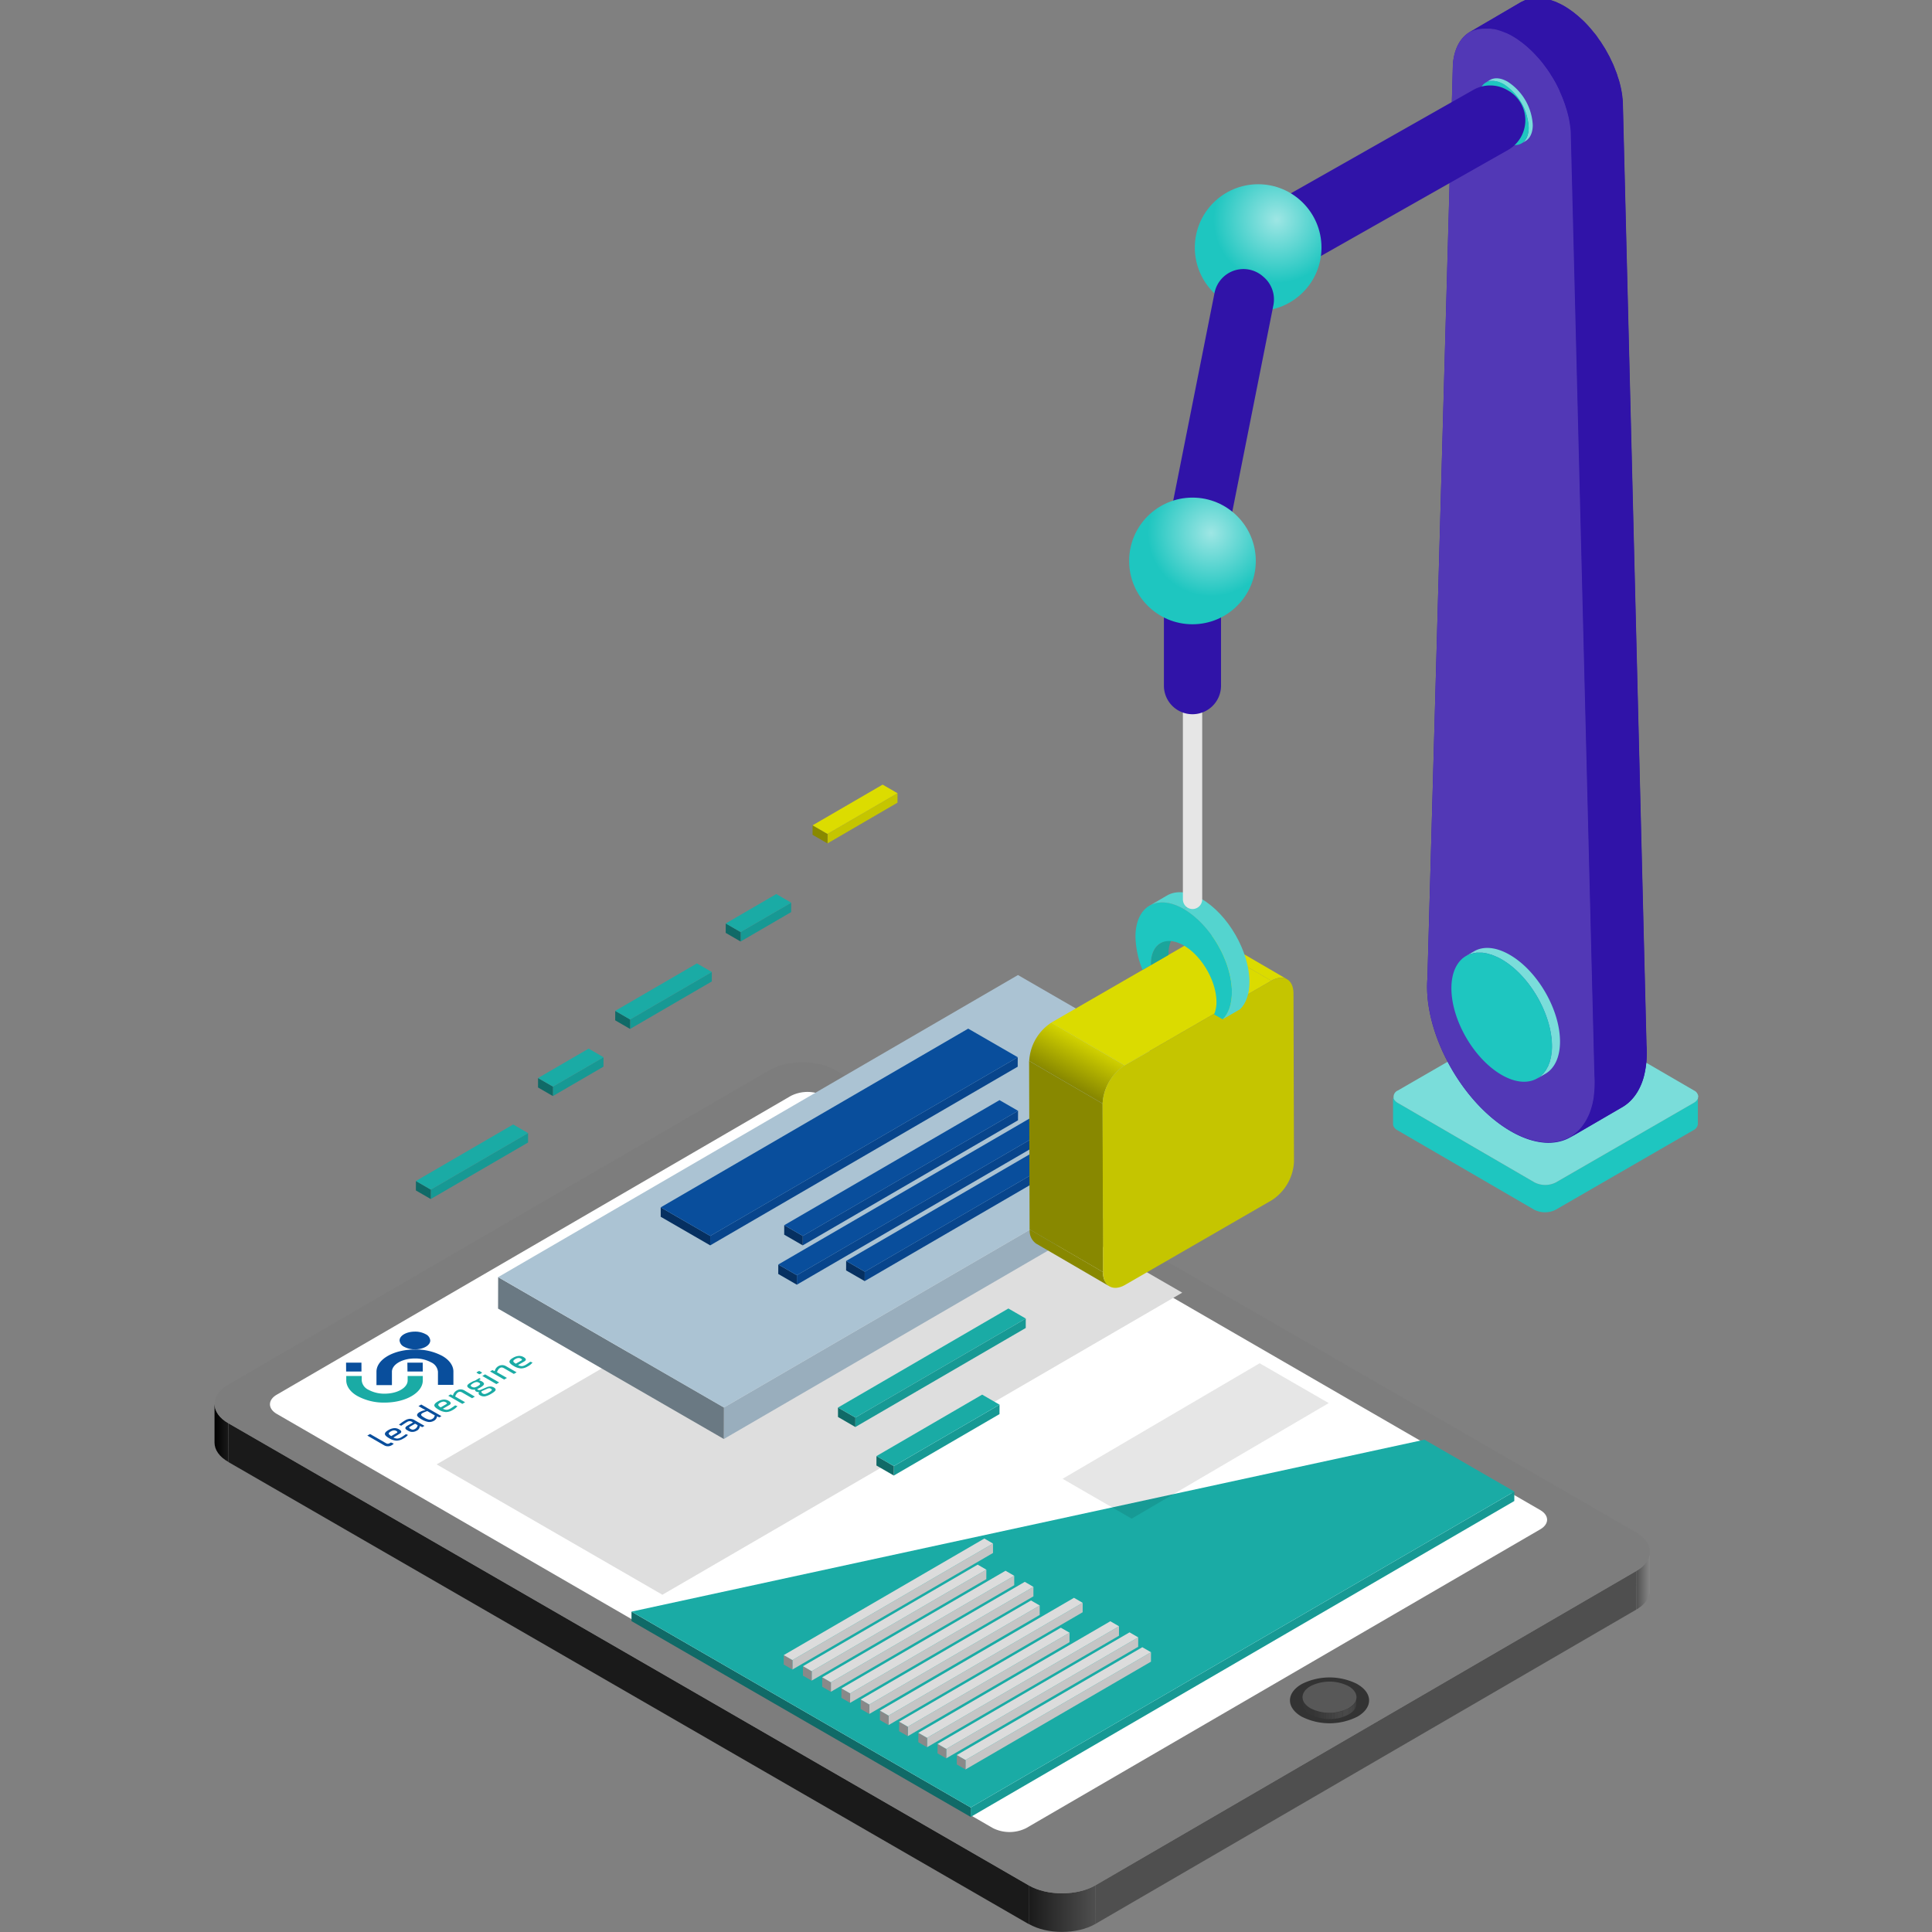 <svg id="Layer_1" data-name="Layer 1" xmlns="http://www.w3.org/2000/svg" xmlns:xlink="http://www.w3.org/1999/xlink" viewBox="0 0 500 500"><rect x="0" y="0" width="500" height="500" fill="#808080" stroke="none"/><defs><style>.cls-1{fill:none;}.cls-2{isolation:isolate;}.cls-3{fill:url(#linear-gradient);}.cls-4{fill:url(#linear-gradient-2);}.cls-5{fill:#4f4f4f;}.cls-6{fill:#1a1a1a;}.cls-7{fill:url(#linear-gradient-3);}.cls-8{fill:#7d7d7d;}.cls-9{fill:#fff;}.cls-10{fill:#333;}.cls-11{clip-path:url(#clip-path);}.cls-12{fill:#3b3b3b;}.cls-13{fill:#3d3d3d;}.cls-14{fill:#3f3f3f;}.cls-15{fill:#414141;}.cls-16{fill:#434343;}.cls-17{fill:#454545;}.cls-18{fill:#474747;}.cls-19{fill:#494949;}.cls-20{fill:#393939;}.cls-21{fill:#373737;}.cls-22{fill:#353535;}.cls-23{fill:#585858;}.cls-24{fill:#179994;}.cls-25{fill:#106a67;}.cls-26{fill:#1aaba5;}.cls-27{fill:#dedede;}.cls-28{opacity:0.1;}.cls-29{fill:#99aebd;}.cls-30{fill:#6a7983;}.cls-31{fill:#abc3d3;}.cls-32{fill:#094e9c;}.cls-33{fill:#c5c500;}.cls-34{fill:#898900;}.cls-35{fill:#dcdc00;}.cls-36{fill:#08458c;}.cls-37{fill:#063061;}.cls-38{fill:#880;}.cls-39{fill:#dbdb00;}.cls-40{fill:url(#linear-gradient-4);}.cls-41{fill:#c5c5c5;}.cls-42{fill:#898989;}.cls-43{fill:#dcdcdc;}.cls-44{fill:#1ec6c0;}.cls-45{fill:#7addda;}.cls-46{fill:#3013a8;}.cls-47{fill:#5238b6;}.cls-48{fill:#323071;}.cls-49{fill:url(#radial-gradient);}.cls-50{fill:#1ba59b;}.cls-51{fill:#54d4cf;}.cls-52{fill:#e6e6e6;}.cls-53{fill:url(#radial-gradient-2);}</style><linearGradient id="linear-gradient" x1="55.52" y1="370.84" x2="59.13" y2="370.84" gradientUnits="userSpaceOnUse"><stop offset="0"/><stop offset="1" stop-color="#1a1a1a"/></linearGradient><linearGradient id="linear-gradient-2" x1="423.44" y1="409.09" x2="427" y2="409.09" gradientUnits="userSpaceOnUse"><stop offset="0" stop-color="#4f4f4f"/><stop offset="1" stop-color="#878787"/></linearGradient><linearGradient id="linear-gradient-3" x1="266.21" y1="493.96" x2="283.47" y2="493.96" gradientUnits="userSpaceOnUse"><stop offset="0" stop-color="#1a1a1a"/><stop offset="1" stop-color="#4f4f4f"/></linearGradient><clipPath id="clip-path"><path class="cls-1" d="M351.07,439.25v1.63a3.48,3.48,0,0,1-2,2.84,10.86,10.86,0,0,1-9.85,0,3.48,3.48,0,0,1-2.05-2.87v-1.63a3.48,3.48,0,0,0,2.05,2.87,10.88,10.88,0,0,0,9.86,0A3.47,3.47,0,0,0,351.07,439.25Z"/></clipPath><linearGradient id="linear-gradient-4" x1="275.58" y1="279.72" x2="281.58" y2="268.5" gradientUnits="userSpaceOnUse"><stop offset="0" stop-color="#880"/><stop offset="1" stop-color="#dbdb00"/></linearGradient><radialGradient id="radial-gradient" cx="330.41" cy="56.83" r="16.39" gradientUnits="userSpaceOnUse"><stop offset="0" stop-color="#9ee6e4"/><stop offset="1" stop-color="#1ec6c0"/></radialGradient><radialGradient id="radial-gradient-2" cx="313.41" cy="137.94" r="16.39" xlink:href="#radial-gradient"/></defs><title>karbantartás</title><g class="cls-2"><path class="cls-3" d="M55.52,373.34l0-10c0,1.82,1.19,3.65,3.58,5l0,10C56.71,377,55.52,375.16,55.52,373.34Z"/><path class="cls-4" d="M427,401.61l0,10c0,1.79-1.18,3.59-3.53,4.95l0-10C425.82,405.2,427,403.4,427,401.61Z"/><polygon class="cls-5" points="423.47 406.56 423.44 416.58 283.44 497.94 283.47 487.92 423.47 406.56"/><polygon class="cls-6" points="266.24 487.92 266.21 497.94 59.1 378.37 59.13 368.35 266.24 487.92"/><path class="cls-7" d="M283.47,487.92l0,10c-4.72,2.74-12.47,2.75-17.23,0l0-10C271,490.67,278.75,490.66,283.47,487.92Z"/><path class="cls-8" d="M423.42,396.58c4.75,2.75,4.78,7.24.05,10l-140,81.36c-4.72,2.74-12.47,2.75-17.23,0L59.13,368.35c-4.75-2.75-4.78-7.24-.06-10l140-81.36c4.72-2.75,12.48-2.75,17.23,0Z"/><path class="cls-9" d="M398.6,390.8c2.38,1.38,2.38,3.63,0,5l-133,77.3a9.61,9.61,0,0,1-8.66,0L71.65,365.93c-2.38-1.37-2.38-3.63,0-5l133-77.3a9.52,9.52,0,0,1,8.65,0Z"/><path class="cls-10" d="M351.32,435.86a15.93,15.93,0,0,0-14.48,0c-4,2.31-4,6.07,0,8.39a16,16,0,0,0,14.49,0c4-2.32,4-6.08-.05-8.39"/><g class="cls-2"><g class="cls-2"><g class="cls-11"><g class="cls-2"><path class="cls-12" d="M351.07,439.25v0"/><path class="cls-13" d="M351.07,439.31V441a1.72,1.72,0,0,1,0,.39v-1.63a2.57,2.57,0,0,0,.05-.4"/><path class="cls-14" d="M351,439.71v1.63c0,.14-.07.27-.11.4v-1.63a1.82,1.82,0,0,0,.11-.4"/><path class="cls-15" d="M350.91,440.11v1.63a3.49,3.49,0,0,1-.19.39V440.5a2.33,2.33,0,0,0,.19-.39"/><path class="cls-16" d="M350.72,440.5v1.63a3.41,3.41,0,0,1-.28.42v-1.63a2.56,2.56,0,0,0,.28-.42"/><path class="cls-17" d="M350.44,440.92v1.63a4.6,4.6,0,0,1-.43.46v-1.63a3.05,3.05,0,0,0,.43-.46"/><path class="cls-18" d="M350,441.38V443a6.31,6.31,0,0,1-.88.66V442a5.77,5.77,0,0,0,.88-.66"/><path class="cls-19" d="M349.13,442v1.63l-.09.05a7.86,7.86,0,0,1-1.53.67v-1.63a8.14,8.14,0,0,0,1.53-.67l.08,0"/><path class="cls-18" d="M347.52,442.76v1.63a9.3,9.3,0,0,1-1.31.33v-1.63a9.44,9.44,0,0,0,1.32-.33"/><path class="cls-17" d="M346.2,443.09v1.63c-.3,0-.59.09-.89.12v-1.63c.3,0,.6-.07.89-.12"/><path class="cls-16" d="M345.31,443.21v1.63c-.26,0-.52,0-.78.05v-1.63c.26,0,.51,0,.77-.05"/><path class="cls-15" d="M344.54,443.26v1.63h-.71v-1.63h.72"/><path class="cls-14" d="M343.82,443.27v1.63l-.69,0v-1.63l.68,0"/><path class="cls-13" d="M343.14,443.23v1.63c-.22,0-.45,0-.67-.08v-1.63l.68.08"/><path class="cls-12" d="M342.46,443.15v1.63q-.36,0-.69-.12V443q.35.08.69.12"/><path class="cls-20" d="M341.77,443v1.63l-.73-.17v-1.63l.72.17"/><path class="cls-21" d="M341.05,442.86v1.63c-.29-.09-.57-.18-.85-.29v-1.63c.27.11.55.2.85.29"/><path class="cls-22" d="M340.2,442.57v1.63a7.69,7.69,0,0,1-1-.48,3.48,3.48,0,0,1-2.05-2.87v-1.63a3.48,3.48,0,0,0,2.05,2.87,8.51,8.51,0,0,0,1,.48"/></g></g></g><path class="cls-23" d="M349,436.38c2.74,1.58,2.74,4.13,0,5.71a10.88,10.88,0,0,1-9.86,0c-2.72-1.58-2.73-4.13,0-5.71A10.87,10.87,0,0,1,349,436.38Z"/></g></g><g class="cls-2"><polygon class="cls-24" points="391.91 386.01 391.9 388.46 251.21 470.22 251.22 467.77 391.91 386.01"/><polygon class="cls-25" points="251.22 467.77 251.21 470.22 163.43 419.54 163.43 417.09 251.22 467.77"/><polygon class="cls-26" points="391.91 386.01 251.22 467.77 163.43 417.09 368.65 372.59 391.91 386.01"/></g><polygon class="cls-27" points="305.96 334.54 171.43 412.72 113 378.98 247.53 300.81 305.96 334.54"/><polygon class="cls-28" points="343.87 363.12 292.87 393.03 275 382.71 326 352.81 343.87 363.12"/><g class="cls-2"><polygon class="cls-29" points="321.88 286.08 321.86 294.23 187.33 372.41 187.35 364.26 321.88 286.08"/><polygon class="cls-30" points="187.35 364.26 187.33 372.41 128.9 338.67 128.92 330.52 187.35 364.26"/><polygon class="cls-31" points="321.88 286.08 187.35 364.26 128.92 330.52 263.45 252.34 321.88 286.08"/></g><path class="cls-32" d="M110.17,345.29a2,2,0,0,1,1.18,1.63c0,1.26-1.76,2.29-3.95,2.29a5.82,5.82,0,0,1-2.82-.67,2,2,0,0,1-1.17-1.63c0-1.27,1.77-2.29,4-2.29A5.67,5.67,0,0,1,110.17,345.29Z"/><polygon class="cls-32" points="93.54 352.65 93.55 354.95 89.58 354.95 89.56 352.65 93.54 352.65"/><polygon class="cls-32" points="109.4 352.65 109.42 354.95 105.45 354.95 105.43 352.65 109.4 352.65"/><path class="cls-32" d="M105.58,371.35a3.7,3.7,0,0,1-1.21.95,3.41,3.41,0,0,1-1.78.54,4.09,4.09,0,0,1-1.88-.63c-.71-.41-1.08-.77-1.1-1.08s.26-.65.86-1a3.6,3.6,0,0,1,1.52-.53,2.2,2.2,0,0,1,1.29.32c.7.4.76.77.17,1.11l-1.63,1a2.32,2.32,0,0,0,1.05.27,2.41,2.41,0,0,0,1-.35c.32-.19.71-.45,1.17-.79Zm-4.33.31,1.44-.84c.24-.14.2-.3-.13-.49a1.15,1.15,0,0,0-.65-.15,1.93,1.93,0,0,0-.79.28c-.35.21-.53.4-.51.57s.23.37.64.63"/><path class="cls-32" d="M108.64,369.05a1.34,1.34,0,0,1-.8,1.21,2.22,2.22,0,0,1-1.08.32,2,2,0,0,1-1.06-.27l-.38-.22c-.29-.16-.43-.35-.41-.54s.19-.39.52-.58l1.46-.84-.28-.17a1.27,1.27,0,0,0-.63-.17,1.53,1.53,0,0,0-.69.25c-.27.16-.75.47-1.45.94l-.59-.26a11.29,11.29,0,0,1,1.58-1.12,2.63,2.63,0,0,1,1.24-.41,2.23,2.23,0,0,1,1.25.36l2.54,1.46-.57.33Zm-1.79.94a1.08,1.08,0,0,0,.52-.16,1.35,1.35,0,0,0,.72-1l-.66-.38-1.32.77c-.15.09-.22.18-.21.26s.1.17.24.26l.2.11a1.06,1.06,0,0,0,.51.15"/><path class="cls-32" d="M113.12,366.54a1.57,1.57,0,0,1-.83,1.16,2.31,2.31,0,0,1-1.45.3,5,5,0,0,1-1.74-.67c-.71-.41-1.08-.75-1.15-1s.14-.59.61-.86a4.53,4.53,0,0,1,1.59-.54q-.36-.17-.75-.39l-1.1-.64.72-.41,5.22,3-.56.33Zm-2.1.85a1.38,1.38,0,0,0,.88-.19,1.22,1.22,0,0,0,.39-.33,2.58,2.58,0,0,0,.24-.56l-1.94-1.12a7.11,7.11,0,0,0-1.22.5c-.3.18-.43.35-.37.52s.33.39.83.68a3.65,3.65,0,0,0,1.19.5"/><path class="cls-26" d="M118.38,363.91a3.78,3.78,0,0,1-1.22,1,3.42,3.42,0,0,1-1.77.53,3.94,3.94,0,0,1-1.88-.63q-1.07-.61-1.11-1.08c0-.32.27-.65.87-1a3.4,3.4,0,0,1,1.52-.52,2.21,2.21,0,0,1,1.29.31c.7.4.76.77.17,1.12l-1.63.94a2.17,2.17,0,0,0,1,.27,2.27,2.27,0,0,0,1-.35c.31-.18.71-.45,1.18-.79Zm-4.32.31,1.44-.84c.23-.13.19-.3-.13-.48a1.13,1.13,0,0,0-.67-.16,2,2,0,0,0-.78.28c-.35.21-.52.4-.5.57s.21.38.64.63"/><path class="cls-26" d="M128.25,359.77c-.09.24-.46.55-1.13.94a4.85,4.85,0,0,1-1.63.67,2,2,0,0,1-1.26-.28c-.21-.12-.32-.24-.35-.37a.65.65,0,0,1,.09-.46,1.35,1.35,0,0,1-.77-.16l0,0c-.23-.16-.31-.32-.26-.49a2.08,2.08,0,0,1-1.44-.28c-.43-.25-.62-.49-.57-.73s.38-.53,1-.87a4.36,4.36,0,0,1,1-.44l1.13-.66.35.24-.46.34a2.24,2.24,0,0,1,.76.29q.61.36.54.72c-.06.24-.38.53-.95.86a5.67,5.67,0,0,1-.78.39.29.29,0,0,0,.15.18l.13.05a.73.73,0,0,0,.52,0l1.54-.65a2.5,2.5,0,0,1,1.05-.24,2,2,0,0,1,.94.28C128.16,359.28,128.33,359.53,128.25,359.77Zm-2.72,1a3.45,3.45,0,0,0,1-.44,2.36,2.36,0,0,0,.74-.55c.06-.13,0-.25-.25-.39a.68.68,0,0,0-.44-.12,2.09,2.09,0,0,0-.65.21l-1.32.58a.51.51,0,0,0,.28.56,1,1,0,0,0,.67.15m-2.76-1.71a2.34,2.34,0,0,0,.86-.34c.34-.2.53-.36.57-.49s0-.26-.28-.4a1.17,1.17,0,0,0-.69-.16,2.2,2.2,0,0,0-.83.33c-.35.21-.54.37-.59.5s0,.26.28.39a1.15,1.15,0,0,0,.68.17"/><path class="cls-26" d="M122.89,361.44l-.72.42-2.52-1.46a1.42,1.42,0,0,0-.58-.21.77.77,0,0,0-.49.13,1.19,1.19,0,0,0-.43.4,3.85,3.85,0,0,0-.36.69l2.58,1.49-.72.42-3.64-2.1.61-.36.6.3a2,2,0,0,1,1-1.31,1.91,1.91,0,0,1,1-.28,2,2,0,0,1,1,.29Z"/><path class="cls-32" d="M114.42,350.89c1.8,1,2.92,2.48,2.92,4.06l0,3.45h-4V355a3,3,0,0,0-1.77-2.43,8.62,8.62,0,0,0-4.21-1c-3.28,0-5.94,1.55-5.93,3.45l0,3.45h-4V355c0-3.17,4.4-5.74,9.88-5.74A14.42,14.42,0,0,1,114.42,350.89Z"/><path class="cls-26" d="M109.42,356.1v1.15c0,3.17-4.41,5.74-9.88,5.74a14.28,14.28,0,0,1-7-1.68c-1.81-1-2.92-2.48-2.93-4.06V356.1h4v1.15a3,3,0,0,0,1.76,2.43,8.51,8.51,0,0,0,4.21,1c3.28,0,5.93-1.54,5.92-3.44V356.1Z"/><path class="cls-32" d="M101.9,373.6a1.79,1.79,0,0,1-.59.46,1.83,1.83,0,0,1-.92.24,1.85,1.85,0,0,1-1-.27l-4.33-2.5.71-.41,4.17,2.4,0,0a.85.85,0,0,0,.43.12,1,1,0,0,0,.47-.14l.33-.19Z"/><path class="cls-26" d="M124.63,355.14c.14.08.14.16,0,.24l-.34.19a.36.36,0,0,1-.42,0l-.42-.24c-.15-.08-.15-.16,0-.24l.35-.2a.38.38,0,0,1,.41,0Z"/><path class="cls-26" d="M133.7,355.15l-.72.42-2.52-1.46a1.58,1.58,0,0,0-.58-.21.86.86,0,0,0-.49.13,1.3,1.3,0,0,0-.43.41,3.21,3.21,0,0,0-.35.68l2.58,1.49-.72.42-3.64-2.1.61-.35.6.29a1.93,1.93,0,0,1,.94-1.31,2,2,0,0,1,1-.27,2,2,0,0,1,1,.29Z"/><polygon class="cls-26" points="125.54 355.68 129.18 357.78 128.46 358.2 124.82 356.1 125.54 355.68"/><path class="cls-26" d="M137.82,352.61a3.63,3.63,0,0,1-1.22,1,3.4,3.4,0,0,1-1.77.54,4.17,4.17,0,0,1-1.88-.63q-1.06-.62-1.11-1.08c0-.32.27-.66.87-1a3.57,3.57,0,0,1,1.51-.53,2.3,2.3,0,0,1,1.3.31c.69.41.75.78.16,1.12l-1.62.94a2.28,2.28,0,0,0,1,.28,2.41,2.41,0,0,0,1-.35c.32-.19.71-.45,1.18-.79Zm-4.33.31,1.44-.83c.24-.14.2-.3-.13-.49a1.1,1.1,0,0,0-.66-.15,1.76,1.76,0,0,0-.78.28c-.36.21-.53.39-.51.57s.22.37.64.62"/><g class="cls-2"><polygon class="cls-24" points="136.66 293.24 136.66 295.68 111.48 310.31 111.49 307.87 136.66 293.24"/><polygon class="cls-25" points="111.49 307.87 111.48 310.31 107.63 308.09 107.64 305.64 111.49 307.87"/><polygon class="cls-26" points="136.66 293.24 111.49 307.87 107.64 305.64 132.81 291.01 136.66 293.24"/></g><g class="cls-2"><polygon class="cls-24" points="184.22 251.55 184.21 254 163.07 266.29 163.07 263.84 184.22 251.55"/><polygon class="cls-25" points="163.07 263.84 163.07 266.29 159.21 264.06 159.22 261.61 163.07 263.84"/><polygon class="cls-26" points="184.22 251.55 163.07 263.84 159.22 261.61 180.36 249.33 184.22 251.55"/></g><g class="cls-2"><polygon class="cls-24" points="156.19 273.61 156.18 276.05 143.09 283.66 143.1 281.21 156.19 273.61"/><polygon class="cls-25" points="143.1 281.21 143.09 283.66 139.24 281.44 139.25 278.99 143.1 281.21"/><polygon class="cls-26" points="156.19 273.61 143.1 281.21 139.25 278.99 152.34 271.38 156.19 273.61"/></g><g class="cls-2"><polygon class="cls-24" points="204.76 233.61 204.75 236.05 191.67 243.66 191.67 241.21 204.76 233.61"/><polygon class="cls-25" points="191.67 241.21 191.67 243.66 187.81 241.43 187.82 238.99 191.67 241.21"/><polygon class="cls-26" points="204.76 233.61 191.67 241.21 187.82 238.99 200.9 231.38 204.76 233.61"/></g><g class="cls-2"><polygon class="cls-33" points="232.28 205.29 232.27 207.73 214.15 218.27 214.16 215.82 232.28 205.29"/><polygon class="cls-34" points="214.16 215.82 214.15 218.27 210.29 216.04 210.3 213.59 214.16 215.82"/><polygon class="cls-35" points="232.28 205.29 214.16 215.82 210.3 213.59 228.42 203.06 232.28 205.29"/></g><g class="cls-2"><polygon class="cls-36" points="263.39 273.61 263.38 276.06 183.8 322.3 183.81 319.86 263.39 273.61"/><polygon class="cls-37" points="183.81 319.86 183.8 322.3 170.99 314.9 170.99 312.46 183.81 319.86"/><polygon class="cls-32" points="263.39 273.61 183.81 319.86 170.99 312.46 250.57 266.21 263.39 273.61"/></g><g class="cls-2"><polygon class="cls-36" points="263.47 287.48 263.46 289.93 207.75 322.3 207.76 319.86 263.47 287.48"/><polygon class="cls-37" points="207.76 319.86 207.75 322.3 202.95 319.53 202.96 317.08 207.76 319.86"/><polygon class="cls-32" points="263.47 287.48 207.76 319.86 202.96 317.08 258.67 284.71 263.47 287.48"/></g><g class="cls-2"><polygon class="cls-36" points="281.03 286.56 281.03 289 206.22 332.48 206.23 330.03 281.03 286.56"/><polygon class="cls-37" points="206.23 330.03 206.22 332.48 201.41 329.7 201.42 327.25 206.23 330.03"/><polygon class="cls-32" points="281.03 286.56 206.23 330.03 201.42 327.25 276.23 283.78 281.03 286.56"/></g><g class="cls-2"><polygon class="cls-36" points="279.49 296.74 279.49 299.18 223.78 331.55 223.79 329.11 279.49 296.74"/><polygon class="cls-37" points="223.79 329.11 223.78 331.55 218.97 328.78 218.98 326.33 223.79 329.11"/><polygon class="cls-32" points="279.49 296.74 223.79 329.11 218.98 326.33 274.69 293.96 279.49 296.74"/></g><g class="cls-2"><path class="cls-38" d="M287.16,332.91l-19-11.06a4,4,0,0,1-1.67-3.68l19,11.06A4,4,0,0,0,287.16,332.91Z"/><path class="cls-39" d="M314.07,242.36l19,11.06c-1-.61-2.48-.52-4.08.4l-19-11.06C311.59,241.84,313,241.76,314.07,242.36Z"/><polygon class="cls-38" points="285.49 329.23 266.46 318.17 266.33 274.57 285.36 285.63 285.49 329.23"/><polygon class="cls-39" points="291.07 275.73 272.04 264.67 309.99 242.76 329.02 253.82 291.07 275.73"/><path class="cls-40" d="M285.36,285.62l-19-11.05a12.61,12.61,0,0,1,5.71-9.9l19,11.06A12.61,12.61,0,0,0,285.36,285.62Z"/><path class="cls-33" d="M329,253.82c3.17-1.83,5.74-.36,5.75,3.28l.13,43.6a12.6,12.6,0,0,1-5.72,9.9l-37.95,21.91c-3.16,1.83-5.73.35-5.74-3.28l-.13-43.61a12.61,12.61,0,0,1,5.71-9.89Z"/></g><g class="cls-2"><polygon class="cls-24" points="265.47 341.24 265.46 343.68 221.36 369.31 221.37 366.86 265.47 341.24"/><polygon class="cls-25" points="221.37 366.86 221.36 369.31 216.87 366.71 216.87 364.27 221.37 366.86"/><polygon class="cls-26" points="265.47 341.24 221.37 366.86 216.87 364.27 260.97 338.64 265.47 341.24"/></g><g class="cls-2"><polygon class="cls-24" points="258.68 363.53 258.67 365.97 231.32 381.87 231.33 379.42 258.68 363.53"/><polygon class="cls-25" points="231.33 379.42 231.32 381.87 226.82 379.27 226.83 376.83 231.33 379.42"/><polygon class="cls-26" points="258.68 363.53 231.33 379.42 226.83 376.83 254.18 360.93 258.68 363.53"/></g><g class="cls-2"><polygon class="cls-41" points="256.99 399.47 256.99 401.91 205.07 432.08 205.08 429.63 256.99 399.47"/><polygon class="cls-42" points="205.08 429.63 205.07 432.08 202.83 430.78 202.83 428.34 205.08 429.63"/><polygon class="cls-43" points="256.99 399.47 205.08 429.63 202.83 428.34 254.75 398.17 256.99 399.47"/></g><g class="cls-2"><polygon class="cls-41" points="255.27 406.23 255.26 408.68 210.05 434.95 210.06 432.51 255.27 406.23"/><polygon class="cls-42" points="210.06 432.51 210.05 434.95 207.8 433.65 207.81 431.21 210.06 432.51"/><polygon class="cls-43" points="255.27 406.23 210.06 432.51 207.81 431.21 253.02 404.93 255.27 406.23"/></g><g class="cls-2"><polygon class="cls-41" points="262.48 407.81 262.48 410.25 215.03 437.83 215.03 435.38 262.48 407.81"/><polygon class="cls-42" points="215.03 435.38 215.03 437.83 212.78 436.53 212.79 434.08 215.03 435.38"/><polygon class="cls-43" points="262.48 407.81 215.03 435.38 212.79 434.08 260.23 406.51 262.48 407.81"/></g><g class="cls-2"><polygon class="cls-41" points="267.45 410.68 267.45 413.13 220 440.7 220.01 438.25 267.45 410.68"/><polygon class="cls-42" points="220.01 438.25 220 440.7 217.75 439.4 217.76 436.96 220.01 438.25"/><polygon class="cls-43" points="267.45 410.68 220.01 438.25 217.76 436.96 265.21 409.38 267.45 410.68"/></g><g class="cls-2"><polygon class="cls-41" points="269.08 415.5 269.07 417.94 224.97 443.57 224.98 441.13 269.08 415.5"/><polygon class="cls-42" points="224.98 441.13 224.97 443.57 222.73 442.27 222.74 439.83 224.98 441.13"/><polygon class="cls-43" points="269.08 415.5 224.98 441.13 222.74 439.83 266.83 414.2 269.08 415.5"/></g><g class="cls-2"><polygon class="cls-41" points="280.2 414.81 280.19 417.25 229.96 446.45 229.96 444 280.2 414.81"/><polygon class="cls-42" points="229.96 444 229.96 446.45 227.71 445.15 227.72 442.7 229.96 444"/><polygon class="cls-43" points="280.2 414.81 229.96 444 227.72 442.7 277.95 413.51 280.2 414.81"/></g><g class="cls-2"><polygon class="cls-41" points="276.8 422.54 276.79 424.99 234.93 449.32 234.94 446.87 276.8 422.54"/><polygon class="cls-42" points="234.94 446.87 234.93 449.32 232.68 448.02 232.69 445.57 234.94 446.87"/><polygon class="cls-43" points="276.8 422.54 234.94 446.87 232.69 445.57 274.55 421.25 276.8 422.54"/></g><g class="cls-2"><polygon class="cls-41" points="289.6 420.88 289.59 423.32 239.91 452.19 239.92 449.75 289.6 420.88"/><polygon class="cls-42" points="239.92 449.75 239.91 452.19 237.66 450.89 237.67 448.45 239.92 449.75"/><polygon class="cls-43" points="289.6 420.88 239.92 449.75 237.67 448.45 287.35 419.58 289.6 420.88"/></g><g class="cls-2"><polygon class="cls-41" points="294.57 423.75 294.56 426.19 244.88 455.06 244.89 452.62 294.57 423.75"/><polygon class="cls-42" points="244.89 452.62 244.88 455.06 242.63 453.77 242.64 451.32 244.89 452.62"/><polygon class="cls-43" points="294.57 423.75 244.89 452.62 242.64 451.32 292.32 422.45 294.57 423.75"/></g><g class="cls-2"><polygon class="cls-41" points="297.88 427.6 297.87 430.04 249.86 457.94 249.87 455.49 297.88 427.6"/><polygon class="cls-42" points="249.87 455.49 249.86 457.94 247.62 456.64 247.62 454.2 249.87 455.49"/><polygon class="cls-43" points="297.88 427.6 249.87 455.49 247.62 454.2 295.63 426.3 297.88 427.6"/></g><path d="M360.87,284.67a1.45,1.45,0,0,0,.24.26A1.45,1.45,0,0,1,360.87,284.67Z"/><path d="M361.22,285.06a2.79,2.79,0,0,0,.5.36A2.79,2.79,0,0,1,361.22,285.06Z"/><path d="M360.66,284.25a1.42,1.42,0,0,0,.12.25A1.42,1.42,0,0,1,360.66,284.25Z"/><path d="M439.41,284.24a1.08,1.08,0,0,0,0-.19A1.08,1.08,0,0,1,439.41,284.24Z"/><path d="M438.83,285.06c.05,0,.07-.09.12-.13S438.88,285,438.83,285.06Z"/><path d="M439.19,284.66a1.29,1.29,0,0,0,.09-.16A1.29,1.29,0,0,1,439.19,284.66Z"/><path class="cls-44" d="M360.66,284.25a1.42,1.42,0,0,0,.12.25,1.4,1.4,0,0,0,.09.17,1.45,1.45,0,0,0,.24.26l.11.13a2.79,2.79,0,0,0,.5.36L397.13,306a6.11,6.11,0,0,0,5.54,0l35.66-20.59a3.37,3.37,0,0,0,.5-.35c.05,0,.07-.09.12-.13a2.91,2.91,0,0,0,.24-.27,1.29,1.29,0,0,0,.09-.16c0-.09.1-.17.13-.26a1.08,1.08,0,0,0,0-.19,2,2,0,0,0,0-.24h0l0,7.07a2,2,0,0,1-1.15,1.61l-35.65,20.59a6.14,6.14,0,0,1-5.54,0l-35.42-20.58a2.25,2.25,0,0,1-1.06-1.17,1.25,1.25,0,0,1-.07-.43l0-7.07a2,2,0,0,0,0,.24C360.64,284.13,360.64,284.19,360.66,284.25Z"/><path class="cls-45" d="M439.44,284.05a1.08,1.08,0,0,1,0,.19c0,.09-.09.17-.13.26a1.29,1.29,0,0,1-.09.16,2.91,2.91,0,0,1-.24.27c-.05,0-.07.09-.12.13a3.37,3.37,0,0,1-.5.35L402.67,306a6.11,6.11,0,0,1-5.54,0l-35.41-20.58a2.79,2.79,0,0,1-.5-.36l-.11-.13a1.45,1.45,0,0,1-.24-.26,1.4,1.4,0,0,1-.09-.17,1.42,1.42,0,0,1-.12-.25c0-.06,0-.12,0-.19a1.81,1.81,0,0,1,1.12-1.85l35.65-20.59a6.12,6.12,0,0,1,5.53,0l35.42,20.58a1.94,1.94,0,0,1,1.14,1.6A2,2,0,0,1,439.44,284.05Z"/><path class="cls-46" d="M426.12,270.43,420,26.52c0-.49-.08-1-.14-1.49l0-.14c-.09-.66-.2-1.32-.34-2h0c-.12-.59-.27-1.18-.43-1.77h0c-.15-.52-.32-1-.5-1.55,0-.15-.08-.29-.13-.44s-.09-.24-.13-.36-.17-.43-.26-.64c-.17-.46-.35-.93-.54-1.38s-.41-.88-.62-1.32c-.1-.2-.18-.39-.28-.59l-.09-.19c-.1-.18-.2-.35-.29-.53-.24-.43-.47-.87-.72-1.3s-.53-.86-.8-1.29c-.16-.24-.3-.49-.46-.73a.36.36,0,0,1-.07-.1l-.37-.5c-.33-.48-.66-1-1-1.4s-.82-1-1.24-1.49c-.54-.63-1.11-1.24-1.69-1.82h0l-.21-.2L409,4.67l-.5-.45c-.24-.21-.48-.4-.73-.6s-.32-.27-.48-.39-.55-.41-.83-.6l-.42-.3c-.42-.28-.84-.55-1.27-.8S403.8,1,403.34.8L403,.64l-.39-.18L402.2.33c-.36-.14-.72-.26-1.07-.37-.11,0-.23-.09-.35-.12l-.33-.07-.64-.14-.39-.08-.42,0-.46-.05-.26,0h-.95a.16.16,0,0,1-.07,0,9.1,9.1,0,0,0-.93.11l-.14,0-.27.06-.45.1-.4.14-.26.09-.15.06a7,7,0,0,0-.78.38l-.08,0L380.44,8.23c.08-.05.17-.08.25-.12-2.59,1.38-4.33,4.29-4.67,8.5l-6.6,236.57c-1.12,14,8.86,32.25,21.59,39.6,6.11,3.53,11.6,3.8,15.55,1.46a.47.47,0,0,0-.09.06l13.36-7.77a10.53,10.53,0,0,0,2.88-2.46,12.29,12.29,0,0,0,1.15-1.64,15.54,15.54,0,0,0,1.64-4.07A25.11,25.11,0,0,0,426.12,270.43ZM381.28,7.83l.17-.08.26-.09.07,0Zm1.14-.38.14,0,.27-.06H383Zm1.22-.2.32,0h.25A5.27,5.27,0,0,0,383.64,7.25Zm1.3,0h.23l.21,0Zm1.38.16.13,0,.11,0Zm3,.92.25.1.07,0Zm2,1c.44.26.88.53,1.31.82l.08.06C392.31,9.87,391.85,9.57,391.38,9.3Zm1.86,1.22.73.53.16.13C393.84,11,393.54,10.74,393.24,10.52Zm1.45,1.12.53.44.24.22Zm1.35,1.2.39.37.2.2Zm1.92,2-.06-.07.24.26.05.05Zm1.86,2.28-.18-.25.24.33,0,0Zm1.2,1.7.08.12c0,.07.09.13.13.19l.14.25C401.26,19.18,401.14,19,401,18.81Zm1.56,2.58-.26-.46a1.74,1.74,0,0,0,.11.18,3.07,3.07,0,0,0,.17.31Zm1.17,2.3-.11-.24a2.39,2.39,0,0,0,.13.28s0,0,0,.05A.36.36,0,0,1,403.75,23.69Zm1.61,4.17a.78.78,0,0,1,.05.14l.15.49h0C405.5,28.29,405.43,28.08,405.36,27.86Z"/><path class="cls-47" d="M369.42,253.18,376,16.61c.34-4.21,2.08-7.12,4.67-8.5a6.36,6.36,0,0,1,.59-.28l.5-.19.64-.19.53-.11.69-.09a5.27,5.27,0,0,1,.57,0c.24,0,.49,0,.73,0l.44,0,.26,0,.68.11.24,0,.53.12c.22,0,.45.12.68.19s.7.23,1.06.36l.52.21.32.13.3.14c.47.22.93.46,1.41.73s.93.57,1.39.88l.37.27.1.07c.3.22.6.43.89.66l.35.29.21.17c.26.22.52.43.77.66l.29.27.29.27c.2.18.39.38.59.57.43.43.85.88,1.27,1.35l.06.07.23.24c.5.58,1,1.17,1.45,1.79l.18.25.09.12c.38.51.75,1,1.11,1.58.12.18.24.37.35.56.33.51.65,1,.95,1.56l.26.46,0,0c.37.67.71,1.35,1,2l.11.24a.36.36,0,0,0,0,.09c.28.61.54,1.23.79,1.85l.24.65c.2.53.38,1,.54,1.58.07.22.14.43.2.64.21.72.4,1.44.56,2.16h0c.14.66.25,1.33.34,2s.13,1.09.17,1.63l6.12,243.91a27.13,27.13,0,0,1,.06,2.83v.13a24.61,24.61,0,0,1-.2,2.49l0,.19c-.11.76-.25,1.5-.42,2.2l-.06.21a17.63,17.63,0,0,1-.63,1.94l-.09.22a16.4,16.4,0,0,1-.83,1.68l-.12.2a12.86,12.86,0,0,1-1,1.45c-.05.06-.09.12-.14.17a10.58,10.58,0,0,1-1.19,1.22l-.16.13a11,11,0,0,1-1.37,1c-3.95,2.34-9.44,2.07-15.55-1.46C378.28,285.43,368.3,267.15,369.42,253.18Z"/><path class="cls-46" d="M408.09,293.13a10.58,10.58,0,0,0,1.19-1.22c.05-.05.09-.11.14-.17a12.86,12.86,0,0,0,1-1.45l.12-.2a16.4,16.4,0,0,0,.83-1.68l.09-.22a17.63,17.63,0,0,0,.63-1.94l.06-.21c.17-.7.31-1.44.42-2.2l0-.19a24.61,24.61,0,0,0,.2-2.49V281a27.13,27.13,0,0,0-.06-2.83L406.63,34.29c0-.54-.1-1.09-.17-1.63s-.2-1.33-.34-2h0c-.16-.72-.35-1.44-.56-2.16h0l-.15-.49a.78.78,0,0,0-.05-.14c-.16-.53-.34-1.05-.54-1.58l-.24-.65c-.25-.62-.51-1.24-.79-1.85,0,0,0,0,0-.05a2.39,2.39,0,0,1-.13-.28c-.33-.68-.67-1.36-1-2a3.07,3.07,0,0,1-.17-.31,1.74,1.74,0,0,1-.11-.18c-.3-.53-.62-1.05-.95-1.56l-.14-.25c0-.06-.09-.12-.13-.19l-.08-.12c-.36-.54-.73-1.07-1.11-1.58l0,0-.24-.33c-.47-.62-.95-1.21-1.45-1.79l-.05-.05-.24-.26c-.42-.47-.84-.92-1.27-1.35l-.2-.2-.39-.37-.29-.27-.29-.27-.24-.22-.53-.44-.21-.17-.35-.29-.16-.13-.73-.53-.1-.07-.37-.27-.08-.06c-.43-.29-.87-.56-1.31-.82s-.94-.51-1.41-.73l-.3-.14-.07,0-.25-.1-.52-.21c-.36-.13-.71-.26-1.06-.36s-.46-.14-.68-.19l-.53-.12-.11,0-.13,0-.68-.11-.26,0-.21,0h-.23c-.24,0-.49,0-.73,0H384l-.32,0-.69.09h-.12l-.27.06-.14,0-.64.19-.07,0-.26.09-.17.08a6.36,6.36,0,0,0-.59.28c-.08,0-.17.07-.25.12L393.8.46l.08,0a7,7,0,0,1,.78-.38l.15-.06.26-.09.4-.14.45-.1.27-.06.14,0a9.1,9.1,0,0,1,.93-.11.16.16,0,0,0,.07,0h.95l.26,0,.46.05.42,0,.39.08.64.14.33.07c.12,0,.24.09.35.12.35.11.71.23,1.07.37.12,0,.25.07.38.13l.39.18.37.17c.46.21.93.45,1.4.72s.85.52,1.27.8l.42.3c.28.19.55.39.83.6s.32.26.48.39.49.39.73.6l.5.45.68.63.21.2h0c.58.58,1.15,1.19,1.69,1.82.42.48.84,1,1.24,1.49s.68.92,1,1.4l.37.5a.36.36,0,0,0,.07.1c.16.24.3.49.46.73.27.43.55.85.8,1.29s.48.87.72,1.3c.09.18.19.35.29.53l.09.19c.1.2.18.39.28.59.21.44.42.87.62,1.32s.37.92.54,1.38c.09.21.18.42.26.64s.08.24.13.36.09.29.13.44c.18.52.35,1,.5,1.55h0c.16.59.31,1.18.43,1.77h0c.14.67.25,1.33.34,2l0,.14c.06.5.11,1,.14,1.49l6.13,243.91a25.11,25.11,0,0,1-.62,7.93,15.54,15.54,0,0,1-1.64,4.07,12.29,12.29,0,0,1-1.15,1.64,10.53,10.53,0,0,1-2.88,2.46l-13.36,7.77a.47.47,0,0,1,.09-.06,11,11,0,0,0,1.37-1Z"/><path d="M385.3,21.05l.23-.07Z"/><path d="M387,21l.26,0Z"/><path d="M387.61,21.13l.25.07Z"/><path d="M384.82,21.22l.2-.1Z"/><path d="M388.34,21.39l.16.07Z"/><path d="M386.38,20.92h0Z"/><path d="M386.06,20.92l-.24,0Z"/><path d="M395.5,34.41h0Z"/><path d="M395.13,35.58v0Z"/><path d="M394.52,36.52l0,0Z"/><path class="cls-45" d="M394.52,36.52l0,0a4.09,4.09,0,0,0,.58-.9v0a5.26,5.26,0,0,0,.37-1.16h0a7.65,7.65,0,0,0,.14-1.41,14.26,14.26,0,0,0-6.47-11.2c-.23-.13-.45-.24-.67-.34l-.16-.07-.48-.19-.25-.07-.38-.11L387,21l-.34-.05h-.25c-.11,0-.21,0-.32,0l-.24,0a2.58,2.58,0,0,0-.29,0l-.23.07-.28.07-.2.1-.26.12h0l1-.61c1.18-.68,2.82-.59,4.62.46a14.25,14.25,0,0,1,6.47,11.2c0,2-.73,3.48-1.9,4.16l-1,.6h0A3.27,3.27,0,0,0,394.52,36.52Z"/><path class="cls-44" d="M384.56,21.34l.26-.12.2-.1.28-.07.23-.07a2.58,2.58,0,0,1,.29,0l.24,0c.11,0,.21,0,.32,0h.25L387,21l.26,0,.38.11.25.07.48.19.16.07c.22.1.44.21.67.34A14.26,14.26,0,0,1,395.64,33a7.65,7.65,0,0,1-.14,1.41h0a5.26,5.26,0,0,1-.37,1.16v0a4.09,4.09,0,0,1-.58.9l0,0a3.27,3.27,0,0,1-.76.63c-1.18.7-2.82.61-4.63-.44a14.24,14.24,0,0,1-6.47-11.2C382.67,23.46,383.39,22,384.56,21.34Z"/><path d="M385.56,247a4.12,4.12,0,0,1,.47.13A4.12,4.12,0,0,0,385.56,247Z"/><path d="M386.93,247.46l.4.16Z"/><path d="M384.28,246.67c.17,0,.33,0,.5.08C384.61,246.71,384.45,246.7,384.28,246.67Z"/><path d="M401.63,270.77a14.12,14.12,0,0,1-.07,1.48A14.12,14.12,0,0,0,401.63,270.77Z"/><path d="M401.49,272.72c0,.3-.07.61-.13.9C401.42,273.33,401.45,273,401.49,272.72Z"/><path d="M383.08,246.55h0Z"/><path d="M380.91,246.8c.15,0,.3-.1.45-.13C381.21,246.7,381.06,246.76,380.91,246.8Z"/><path d="M379.93,247.16a3.36,3.36,0,0,1,.43-.2A3.36,3.36,0,0,0,379.93,247.16Z"/><path d="M382.44,246.54c-.17,0-.32,0-.49.05C382.12,246.58,382.27,246.54,382.44,246.54Z"/><path d="M401.23,274.12c-.06.25-.12.51-.19.74C401.11,274.63,401.17,274.37,401.23,274.12Z"/><path d="M399.4,277.82c.12-.14.23-.3.35-.46C399.63,277.52,399.52,277.68,399.4,277.82Z"/><path d="M399.05,278.16a4.75,4.75,0,0,1-.4.38A4.75,4.75,0,0,0,399.05,278.16Z"/><path d="M400.85,275.34c-.08.21-.16.44-.25.64C400.69,275.78,400.77,275.55,400.85,275.34Z"/><path d="M400.35,276.42c-.1.19-.19.38-.3.55C400.16,276.8,400.25,276.61,400.35,276.42Z"/><path class="cls-45" d="M399.05,278.16c.12-.11.24-.22.35-.34s.23-.3.35-.46.21-.25.3-.39.2-.36.3-.55.17-.28.25-.44.17-.43.25-.64.13-.31.19-.48.13-.49.19-.74.09-.33.13-.5.09-.6.13-.9.05-.31.07-.47a14.12,14.12,0,0,0,.07-1.48c0-8.26-5.78-18.31-13-22.46-.45-.26-.9-.49-1.34-.69l-.4-.16c-.3-.13-.6-.26-.9-.36a4.12,4.12,0,0,0-.47-.13,7.59,7.59,0,0,0-.78-.22c-.17,0-.33-.05-.5-.08s-.47-.09-.7-.11h-.5c-.22,0-.43,0-.64,0s-.32,0-.49.05-.39,0-.59.08-.3.09-.45.13a4.41,4.41,0,0,0-.55.16,3.36,3.36,0,0,0-.43.2,4.52,4.52,0,0,0-.5.23h0l2.09-1.21c2.36-1.38,5.64-1.18,9.25.91,7.18,4.14,13,14.19,13,22.45,0,4.1-1.46,7-3.8,8.34l-2.08,1.22.42-.3c.13-.09.27-.17.39-.27A4.75,4.75,0,0,0,399.05,278.16Z"/><path class="cls-44" d="M379.43,247.39a4.52,4.52,0,0,1,.5-.23,3.36,3.36,0,0,1,.43-.2,4.41,4.41,0,0,1,.55-.16c.15,0,.3-.1.45-.13s.4,0,.59-.08.32-.05.49-.05.42,0,.64,0h.5c.23,0,.46.07.7.11s.33,0,.5.08a7.59,7.59,0,0,1,.78.22,4.12,4.12,0,0,1,.47.13c.3.1.6.23.9.36l.4.16c.44.2.89.43,1.34.69,7.18,4.15,13,14.2,13,22.46a14.12,14.12,0,0,1-.07,1.48c0,.16-.05.31-.07.47s-.07.61-.13.9-.09.33-.13.5-.12.51-.19.74-.13.32-.19.48-.16.44-.25.64-.17.29-.25.44-.19.38-.3.55-.2.26-.3.39-.23.32-.35.46-.23.23-.35.34a4.75,4.75,0,0,1-.4.38c-.12.1-.26.18-.39.27-2.39,1.67-5.84,1.61-9.68-.61-7.19-4.15-13-14.2-13-22.45C375.63,251.63,377.09,248.74,379.43,247.39Z"/><g class="cls-2"><polygon class="cls-48" points="328.15 63.81 319.05 58.53 319.08 68.72 328.18 74 328.15 63.81"/><path class="cls-46" d="M390.08,23.3l.29.17a8.85,8.85,0,0,1,4.39,7.62h0a8.85,8.85,0,0,1-4.41,7.68L328.18,74l0-10.19-9.1-5.28,62.17-35.24A8.85,8.85,0,0,1,390.08,23.3Z"/></g><circle class="cls-49" cx="325.61" cy="64.07" r="16.39"/><g class="cls-2"><path class="cls-50" d="M302.39,247.15c0-.08,0-.16,0-.24,0-2.67.95-4.55,2.48-5.44l-4.55,2.64c-1.52.89-2.47,2.77-2.48,5.45,0,.07,0,.14,0,.22Z"/><path class="cls-44" d="M306.38,235.26c-6.89-4-12.5-.79-12.52,7.13A23.69,23.69,0,0,0,295.7,251l2.14-1.23s0-.21,0-.22c0-5.39,3.83-7.56,8.52-4.86s8.47,9.27,8.46,14.66a8.14,8.14,0,0,1-.61,3.17l2.22,1.28c1.49-1.51,2.38-3.88,2.39-7C318.83,248.88,313.26,239.23,306.38,235.26Z"/><path class="cls-51" d="M302.05,231.74l-4.55,2.65c2.27-1.32,5.41-1.14,8.88.87l4.54-2.65C307.46,230.61,304.32,230.43,302.05,231.74Z"/><path class="cls-51" d="M316.42,263.81l4.55-2.65c1.49-1.5,2.38-3.88,2.39-7,0-7.92-5.55-17.56-12.44-21.54l-4.54,2.65c6.88,4,12.45,13.62,12.43,21.53C318.8,259.93,317.91,262.31,316.42,263.81Z"/></g><path class="cls-52" d="M308.61,235.26h0a2.52,2.52,0,0,0,2.52-2.53v-49.4h-5v49.4A2.52,2.52,0,0,0,308.61,235.26Z"/><g class="cls-2"><path class="cls-46" d="M327,71.66l-.22-.19a7.65,7.65,0,0,0-7.47-1.42h0a7.66,7.66,0,0,0-5,5.81L301,142.77l8.33-2.88,6.92,5.92,13.32-66.92A7.65,7.65,0,0,0,327,71.66Z"/></g><path class="cls-46" d="M308.61,184.84h0a7.39,7.39,0,0,0,7.39-7.39V150.09H301.22v27.36A7.39,7.39,0,0,0,308.61,184.84Z"/><circle class="cls-53" cx="308.61" cy="145.17" r="16.39"/></svg>